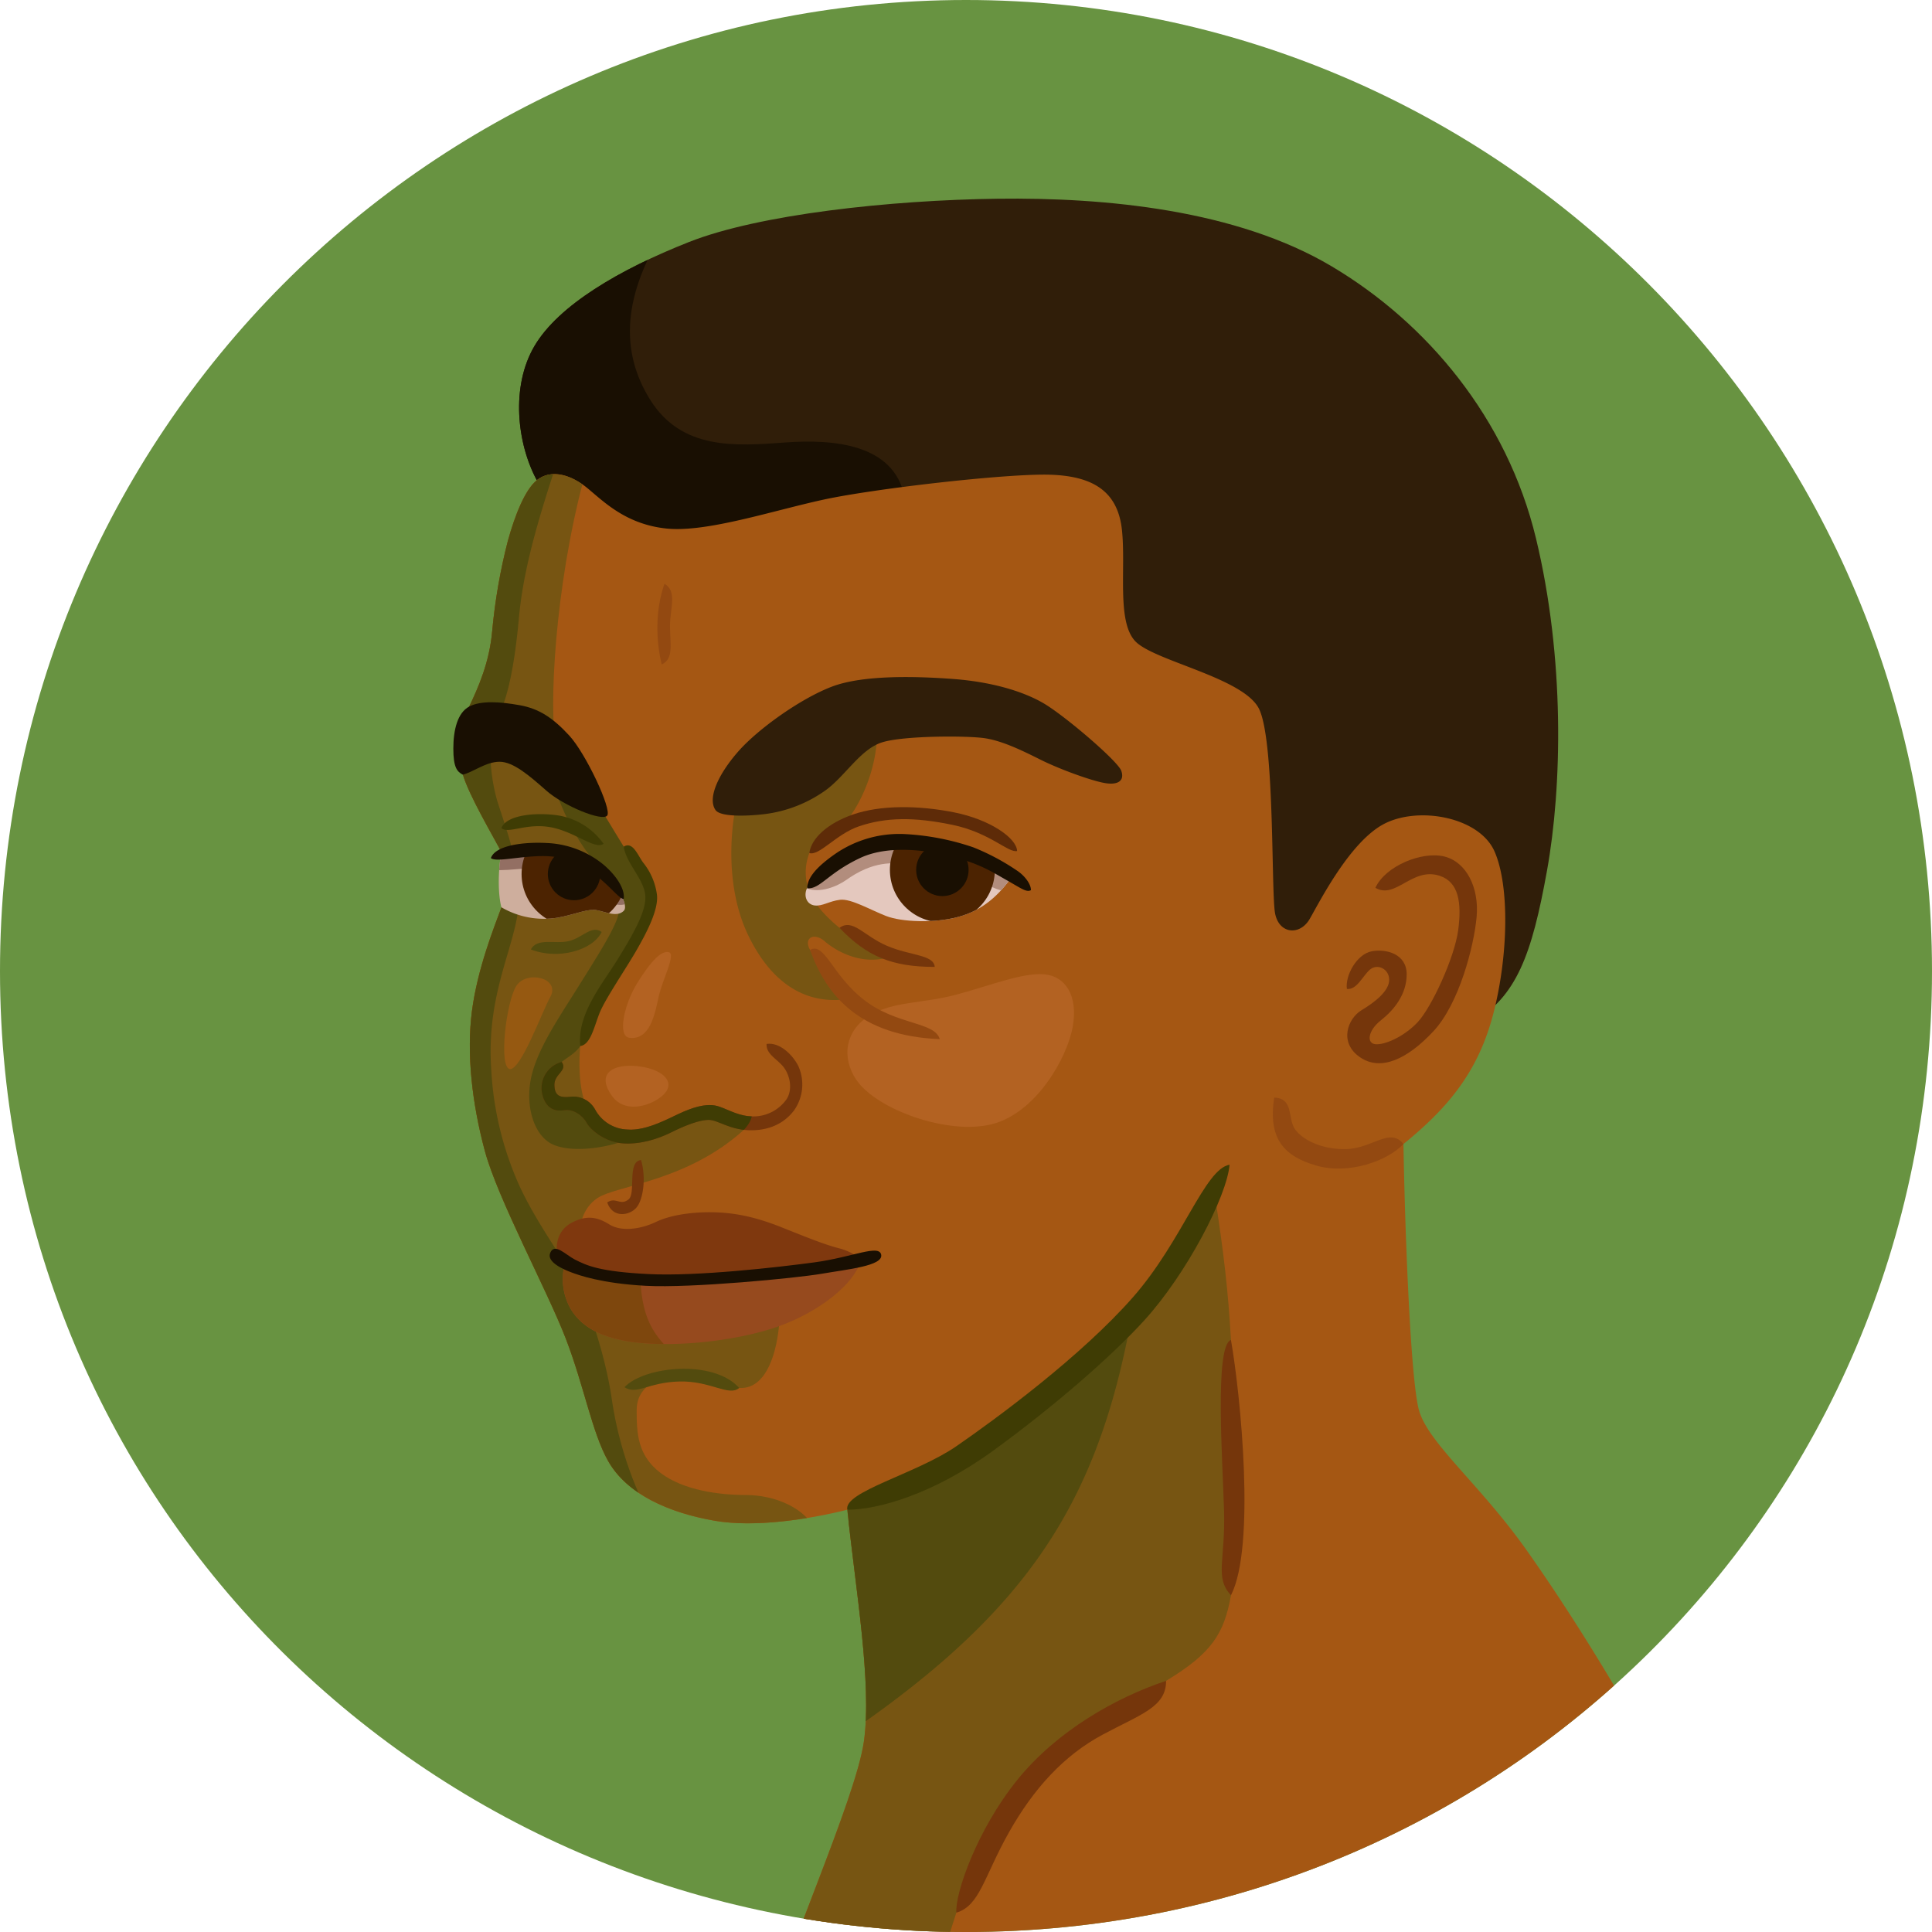 <svg id="Layer_4" data-name="Layer 4" xmlns="http://www.w3.org/2000/svg" viewBox="0 0 700 700"><defs><style>.cls-2{fill:#301e09}.cls-3{fill:#a55713}.cls-4{fill:#ceae9d}.cls-5{fill:#75360b}.cls-6{fill:#e4c8be}.cls-7{fill:#964a1e}.cls-11{fill:#190f02}.cls-13{fill:#775512}.cls-14{fill:#b36222}.cls-15{fill:#534b0e}.cls-18{fill:#4c2301}.cls-19{fill:#3f3c04}.cls-23{fill:#934911}</style><clipPath id="clip-path"><path d="M700 351.84C700 546.16 543.3 700 350 700S0 546.16 0 351.84 156.7 0 350 0s350 157.53 350 351.84z" fill="none"/></clipPath><clipPath id="clip-path-2"><path class="cls-2" d="M194.5 174c-7.21-13.31-9.5-34-.83-48.67s30.66-27.66 56-37.66S322.5 72.5 361.5 72s86.5 4 121 24.5 63.5 55 74 98.5 9.5 90 4 120.5-11 45.5-27 55-81.5-8-122-21.5-194.5-133.5-217-175z"/></clipPath><clipPath id="clip-path-3"><path class="cls-3" d="M194.5 174c5.25-4.2 12.5-2 18.5 3s14 13 28.5 14.5 38.5-6.5 57-10.5 66.5-9.5 82-9 24.5 6 26 20-2 33.5 5 40.5 38.5 13 44.5 24 4.5 67 6 74.5 9 8 12.5 2 14.5-28 27-34.5 34.5-2.5 40 10 5 38-.5 59-16.5 34-32.5 47c.5 30.5 2.5 84 5.5 96s22 27 39 51S595 625 618 672c-70 67-204 105-344 72 10-35 36-92 39-113s-3-55-6-84c-14 3.5-33.5 6.5-48 4-16.87-2.92-31.91-9.7-38.67-21.67-5.83-10.33-8.66-27-15.33-44.33s-24.67-50.67-29.33-68-6.67-35.33-4.67-50.67 8-30.3 10.71-37.63 3-14.28 0-19.95-11.71-20.42-14-28.08S166.67 263 170 256s7.33-16 8.33-27.33A206.4 206.4 0 0 1 184 196c2.67-9.67 6.33-18.67 10.5-22z"/></clipPath><clipPath id="clip-path-4"><path class="cls-4" d="M226 330c2.12-2.12-3.48-10.77-7.6-14.57a31.9 31.9 0 0 0-18.36-8.23 51 51 0 0 0-18.37 1.58c-1.27 6.65-1.27 15.2 0 19.95A30.56 30.56 0 0 0 202 332.5c5.38-.95 9.81-2.85 13-2.85s8.19 3.17 11 .35z"/></clipPath><clipPath id="clip-path-5"><path class="cls-5" d="M203.5 384.75a9.84 9.84 0 0 0-6.75 12.75c1.5 4.5 4.75 5.25 7.75 4.75s6.5 1.75 8 4.5 6.75 7 13 7.5 12.75-1.5 17.75-4 10.25-4.5 13.5-4.5 7.5 3.5 14.5 3.75 12.75-2.25 16.5-7.25a16.27 16.27 0 0 0 1.5-16c-2-4-6.75-8.75-11.5-8-.25 3.75 4 5.5 6.25 8.5s3.25 8 1 11.5a14.74 14.74 0 0 1-12 6.25c-5 0-8.38-2.12-12.25-3.5s-8.25-.25-13 1.75-13.25 7.13-20.5 6.5a13.79 13.79 0 0 1-11.63-7.25 9 9 0 0 0-9-4.62c-3.77.43-5.74-.38-5.74-4.38s4.87-5 2.62-8.25z"/></clipPath><clipPath id="clip-path-6"><path class="cls-6" d="M292.35 321.89c1.5-3.36 9.34-9.5 14.41-12.82s14.41-5.86 24.22-4.75 25.81 4.91 36.1 12.67c-5.06 7.44-11.08 12.82-19.79 15.2s-20.58 1.9-26.28-.32-12.67-6.33-16.63-5.86-6.33 2.38-9.18 2.06-4.12-3.33-2.85-6.18z"/></clipPath><clipPath id="clip-path-7"><path class="cls-7" d="M204.75 457.5a21.71 21.71 0 0 0 2.25 17.12c3.5 5.5 10.12 10.63 25.5 12s36.12-1.24 49.75-6.12 27.25-14.75 29.75-24.12c-13.88 2.87-48.5 7.71-70.25 7.5-25.25-.26-37-6.38-37-6.38z"/></clipPath></defs><g clip-path="url(#clip-path)"><path d="M700 351.84C700 546.16 543.3 700 350 700S0 546.16 0 351.84 156.7 0 350 0s350 157.53 350 351.84z" fill="#689341"/><path class="cls-2" d="M194.5 174c-7.21-13.31-9.5-34-.83-48.67s30.66-27.66 56-37.66S322.5 72.5 361.5 72s86.5 4 121 24.5 63.5 55 74 98.5 9.5 90 4 120.5-11 45.5-27 55-81.5-8-122-21.5-194.5-133.5-217-175z"/><g clip-path="url(#clip-path-2)"><path class="cls-11" d="M241.67 81.67c-16 24.66-17.34 45.33-6 63.33s30.66 16.67 48.66 15.33 39.34.67 43.34 19.34S279 223 227.67 217s-78.67-42-67.34-84 53.34-51.33 81.34-51.33z"/></g><path class="cls-3" d="M194.5 174c5.25-4.2 12.5-2 18.5 3s14 13 28.5 14.5 38.5-6.5 57-10.5 66.5-9.5 82-9 24.5 6 26 20-2 33.5 5 40.5 38.5 13 44.5 24 4.5 67 6 74.5 9 8 12.5 2 14.5-28 27-34.5 34.5-2.5 40 10 5 38-.5 59-16.5 34-32.5 47c.5 30.5 2.5 84 5.5 96s22 27 39 51S595 625 618 672c-70 67-204 105-344 72 10-35 36-92 39-113s-3-55-6-84c-14 3.5-33.5 6.5-48 4-16.87-2.92-31.91-9.7-38.67-21.67-5.83-10.33-8.66-27-15.33-44.33s-24.67-50.67-29.33-68-6.67-35.33-4.67-50.67 8-30.3 10.71-37.63 3-14.28 0-19.95-11.71-20.42-14-28.08S166.67 263 170 256s7.33-16 8.33-27.33A206.4 206.4 0 0 1 184 196c2.67-9.67 6.33-18.67 10.5-22z"/><g clip-path="url(#clip-path-3)"><path class="cls-13" d="M213.5 166.5C202 205 199 250.5 201 267s17 33.5 21 39.75 8 13 9.25 16.5 0 15.8-4.25 22.75c-4 6.5-8 12-11 17.5s-5.25 11-5.75 15.5-.75 15.5 2.25 21.75 8 11 12.75 11.25 11-1.5 16-4.25S250 403 254.5 403s9.75 3.75 17 4.5c-21.17 20.67-48.17 21.83-55.17 26.67-5.16 3.56-7 10.16-5.33 14.16s13.67 16 35 18.34 37.5 1.66 36.25 13.83-5.59 22.93-14.42 22.38-10.83-4.88-20.5-4.55-16.66 4.34-16.66 12.67.33 16.33 8.66 22.67 21.34 8 31 8 22.67 4.33 26 15S304 562.5 307 552c20-12 57.5-32 81.5-54.5s41-44 51.5-65.5c3.5 22.5 5 36 6 53.5s2.5 78.5 0 92.5-7 21-23.5 31-37 19-47 32.5-24 36.5-29 51.5-15.5 52-18 69L251 752s-64.67-181-82.67-237S127.67 335.67 129 269.67s22-100 53.33-116.67 31.17 13.5 31.17 13.5z"/><path class="cls-14" d="M310.33 391.33c-5.66-8.24-4-18 4.67-23.33s19.33-4.33 31.67-7.67 24-8 31.66-7.33 12.34 7.67 10.34 19-13.34 31.33-29.34 35.33-41.66-5.33-49-16zM232.5 386.5c-8.9-1.45-17.17 1.5-10.83 10.5 5.53 7.87 17.66 2.33 20-2 2.01-3.74-2-7.33-9.17-8.5zM228 376c-4.31-.56-2-12 3-20s8.67-11.67 11.33-11-2.33 10-3.66 16-3 16-10.67 15z"/><path class="cls-13" d="M267 290c-3.06 14-3.33 33.33 4 48.67s19 25.66 36 23.33c-3.33-4.67-11-13.42-13.5-17.83s1.5-6.42 5.25-3.17 13 9 23.5 5.75c-6.5-3.25-15.42-8.42-18.08-10.58s-7.17-6.17-9.92-10.92a19.31 19.31 0 0 1-1-16.18c2-5 7.94-6.9 12.27-10.57s12.25-18 12.25-33S270.5 274 267 290z"/><path class="cls-15" d="M203 164c-8.8 26.07-13.5 43.5-15 60s-4 29.5-8 36.5-2.25 22.25.5 30.75S187.25 311 188 321s-2.25 18-5.5 29.5-5.5 22.75-4.5 37.25a117.57 117.57 0 0 0 9.33 39.92c5.67 13.33 16.67 28.33 21 36s11 27 13.34 43.33a134.43 134.43 0 0 0 15.66 46c7.67 13.67 50.34 19.33 69.67-6 21-8.5 61.5-28.5 103-70-12.5 69.5-39.5 109-108.5 155s-129.17-63-161.17-151.67-36-193.33-8.66-282.66 80-59.34 71.33-33.67z"/><path class="cls-15" d="M199 279.5c3.5 12 9.33 24.5 16.33 32.5s10.34 15 8.34 20.67-8 15-14.67 25.66-14.67 22.34-16.67 32.67 1.34 20.67 8 23.67 18.92 1.58 28.17-2.17c-7.5-1.5-14.5-4.75-15.25-8.25s-3.5-4.25-7.5-4.25-7.13-2.26-7.5-5.25c-.5-4 2.25-7.75 5.25-10s5-3.25 6.75-5.75 4.75-12.25 8-18.25a205.83 205.83 0 0 1 11.5-18.5 35 35 0 0 0 6-18.25c0-5-6.5-12-9.75-17.25s-6.5-10.75-8.75-14.25S206 280 199 279.5z"/></g><path class="cls-4" d="M226 330c2.12-2.12-3.48-10.77-7.6-14.57a31.9 31.9 0 0 0-18.36-8.23 51 51 0 0 0-18.37 1.58c-1.27 6.65-1.27 15.2 0 19.95A30.56 30.56 0 0 0 202 332.5c5.38-.95 9.81-2.85 13-2.85s8.19 3.17 11 .35z"/><g clip-path="url(#clip-path-4)"><path d="M177 314.77c5 1.48 13.62-.95 21.22 0s15.2 7 18.68 9.81 8.39 4.6 11.4 2.06.79-8.39-6.65-15.2-10.77-11.24-27.87-11.56-25.37 12.35-16.78 14.89z" fill="#936f63"/><circle class="cls-18" cx="207.99" cy="316.67" r="19.01"/><circle class="cls-11" cx="207.99" cy="316.67" r="9.5"/></g><path class="cls-19" d="M218.69 305.73A25.06 25.06 0 0 0 201 295.28c-8.23-.95-17.73.32-19.32 4.75 2.54 2.22 8.87-1.9 17.74-.32s16.11 8.29 19.27 6.02z"/><path class="cls-15" d="M218 337.67c-3.25 6.71-15.88 10.21-25.67 6.33 2.34-4.33 8.67-1.88 13.67-3s8.33-6 12-3.33z"/><path class="cls-19" d="M226 306.75c.75 5.75 7 11.5 7.75 17.25s-4.25 14.25-9.75 23.25-15 20-13.75 31.75c3.75-.5 5-7 7-12s9.5-16 13.25-22.5 8.25-15 7.5-20.5a23.46 23.46 0 0 0-5-11.5c-2-2.75-3.75-7.75-7-5.75z"/><path class="cls-5" d="M203.5 384.75a9.84 9.84 0 0 0-6.75 12.75c1.5 4.5 4.75 5.25 7.75 4.75s6.5 1.75 8 4.5 6.75 7 13 7.5 12.75-1.5 17.75-4 10.25-4.5 13.5-4.5 7.5 3.5 14.5 3.75 12.75-2.25 16.5-7.25a16.27 16.27 0 0 0 1.5-16c-2-4-6.75-8.75-11.5-8-.25 3.75 4 5.5 6.25 8.5s3.25 8 1 11.5a14.74 14.74 0 0 1-12 6.25c-5 0-8.38-2.12-12.25-3.5s-8.25-.25-13 1.75-13.25 7.13-20.5 6.5a13.79 13.79 0 0 1-11.63-7.25 9 9 0 0 0-9-4.62c-3.77.43-5.74-.38-5.74-4.38s4.87-5 2.62-8.25z"/><g clip-path="url(#clip-path-5)"><path class="cls-19" d="M272 399.5c1.31 4.93.92 8.08-8.58 15.08s-51.92 26.92-77.92.92-22-43 22.5-45 62 21.5 64 29z"/></g><path class="cls-11" d="M220 295.5c1.75-2.25-7.75-22.5-13.75-29s-11-9.75-18-11-14-1.75-18.25.5-5.75 8.5-5.75 15.25 1.33 8.33 3.42 9.42C171.5 279.75 176 276 181 276s10.75 5 17 10.5 20.25 11.25 22 9z"/><path class="cls-2" d="M259.25 293.5c-3-4.26 1-13 8.25-21.25s22.75-19.25 34-23.5 30.25-3.75 43.75-2.75 25 4.25 32.75 8.75 27 21 28.25 24.5-1 5.25-5.75 4.5-16.5-5-23.5-8.5-13.75-6.75-20-7.75-29.75-1-37.5 1.5-13.2 12.08-20.25 17.25a48.24 48.24 0 0 1-22.5 8.75c-6.5.75-15.75 1-17.5-1.5z"/><path class="cls-11" d="M177.85 310.91c1.82 1.35 7.84-.16 15.6-.63s12.27.55 19.39 4.83 11.24 10.6 13.14 10.6c.48-3.08-1.92-7.75-7.12-12.27a34.65 34.65 0 0 0-20.74-8c-8.07-.44-18.61.72-20.27 5.47z"/><path class="cls-6" d="M292.35 321.89c1.5-3.36 9.34-9.5 14.41-12.82s14.41-5.86 24.22-4.75 25.81 4.91 36.1 12.67c-5.06 7.44-11.08 12.82-19.79 15.2s-20.58 1.9-26.28-.32-12.67-6.33-16.63-5.86-6.33 2.38-9.18 2.06-4.12-3.33-2.85-6.18z"/><g clip-path="url(#clip-path-6)"><path d="M292.35 321.89c4.9 1.85 11.08-.79 14.41-3.16s9.26-5.94 16.62-5.94 25.18 3.33 30.4 5.7 9 5.94 15 3.56 1.9-9.5-7.84-18.28-34.52-14.57-51.93-8-22.75 23.83-16.66 26.12z" fill="#b28d7d"/><circle class="cls-18" cx="341.44" cy="315.17" r="19.01"/><circle class="cls-11" cx="341.44" cy="315.17" r="9.5"/></g><path class="cls-5" d="M304.17 336.17c9.83 10.33 19 14.16 34.5 14.16-.34-4.5-8.84-4-17.34-7.66s-12.33-10-17.16-6.5z"/><path class="cls-23" d="M293.5 344.17c5.83 16.5 18 31.16 47 32.33-1.83-6.33-15.33-5-27.17-14s-14.5-21.33-19.83-18.33zM240.75 211.5c-3.5 10-3 21-1 29.25 4.5-2 3-7.75 3-14s2.75-12.5-2-15.25z"/><path class="cls-5" d="M498.33 321.67c3.67-8 17-13.34 25-11.34s12.67 11.34 11.67 22-6.33 31.34-15.67 41.34-19 14.66-26.66 9.33-4.34-14 .66-17 10-7 10-11-4.33-6-7-3.67-4.66 7.34-8.33 7c-.67-5 3.67-12.66 9-13.66s12.67 1 12.67 8.33-4.67 13-9.34 16.67-5.33 8.33-2 8.66 10.34-2.66 15.34-8S527 347 528.33 337s.16-17.39-6.66-19.67c-10-3.33-16 8.67-23.34 4.34z"/><path class="cls-23" d="M508.5 414.5c-5.83 6.17-19.83 11.17-31.5 7.83s-17.67-9.66-15.33-24.66c7.33.33 4.66 7.66 7.66 11.66s10.28 7.3 18.67 7c9.33-.33 15.67-8 20.5-1.83z"/><path class="cls-19" d="M307 547c11 0 31-5.5 53-21.5s42.77-34.13 54.5-47c15.5-17 30-45 31-56.5-9 1.5-17 27.5-35 48-18.81 21.42-49.5 44-64 54s-41 16.5-39.5 23z"/><path class="cls-5" d="M232.27 420.3c1.91 6.47.78 14.48-1.75 17.32s-8.52 3.85-10.52-1.95c3.15-2.13 4.67 1.33 7.72-1.08 2.83-2.23-.66-13.8 4.55-14.29z"/><path d="M202 455.12c-.88-4.62.25-9.62 5.38-12.24s9-2 13.37.74 11.37 1.76 16.87-.87 13.63-3.75 21.63-3.5 15.37 2 24.13 5.5 15.24 6.13 20.5 7.5a19.73 19.73 0 0 1 8.12 4.13s-46.12 9.24-75.75 7.24-34.25-8.5-34.25-8.5z" fill="#7f380e"/><path class="cls-7" d="M204.75 457.5a21.71 21.71 0 0 0 2.25 17.12c3.5 5.5 10.12 10.63 25.5 12s36.12-1.24 49.75-6.12 27.25-14.75 29.75-24.12c-13.88 2.87-48.5 7.71-70.25 7.5-25.25-.26-37-6.38-37-6.38z"/><g clip-path="url(#clip-path-7)"><path d="M232 456.5c-.5 18.5 3 27.5 15.5 36.5 11.77 8.47-21.5 23.5-44.5 5s-22-43-6-52 35.37-3.08 35 10.5z" fill="#7e470d"/></g><path class="cls-15" d="M226.26 502.61c7.1-7.56 32.16-10.24 41.57.27-3.83 3.21-10.32-2.62-21.66-2.34s-15.42 5-19.91 2.07z"/><path class="cls-5" d="M446 485.5c3.5 20 9 75 0 92.5-6-6.5-2-12.5-2.5-30.5s-3.5-60 2.5-62zM422.5 609c-18 6-39.5 18-54 36s-22.5 41-22 48c8.5-2.5 10-13 19-29s20-28 34-35.5 23-10 23-19.5z"/><path class="cls-11" d="M292.47 321.84c0-4 3.8-8.08 10.45-12.67a41 41 0 0 1 24.22-7 90.87 90.87 0 0 1 25.49 4.83 82.36 82.36 0 0 1 16.47 8.86c2.53 1.9 4.43 4.59 4.43 6.65-1.58.95-3.64-.71-8.71-3.56s-9.42-5.86-19.71-8.55c-10.7-2.8-24-4-33.49.48-11.79 5.56-14.48 11.36-19.15 10.96z"/><path d="M293.23 309.07c.71-5.23 6.39-10.67 15.75-13.94 10-3.48 23.67-3.4 36.74-.79s22.64 9.34 22.8 14c-3.33.72-9.74-6.65-23.52-9.5s-24-2.77-33.8.56c-8.2 2.78-14.41 10.85-17.97 9.67z" fill="#5e2b08"/><path d="M184.67 387.33c4 .67 11.78-20.94 14.66-26 4-7-8.66-10-12.33-4s-6.33 29.34-2.33 30z" fill="#965911"/><path class="cls-11" d="M199.33 454c1.57-3.91 5.55.62 9 2.38 4.26 2.13 8.73 4.35 26.62 5.24 17.5.88 46.52-2.41 60.12-4.24 13.88-1.88 23.55-6.71 24.21-2.71s-12.28 5.23-21.53 6.83-47.37 5.25-63.63 4.38S209.67 462 207 461s-9-3.67-7.67-7z"/></g></svg>